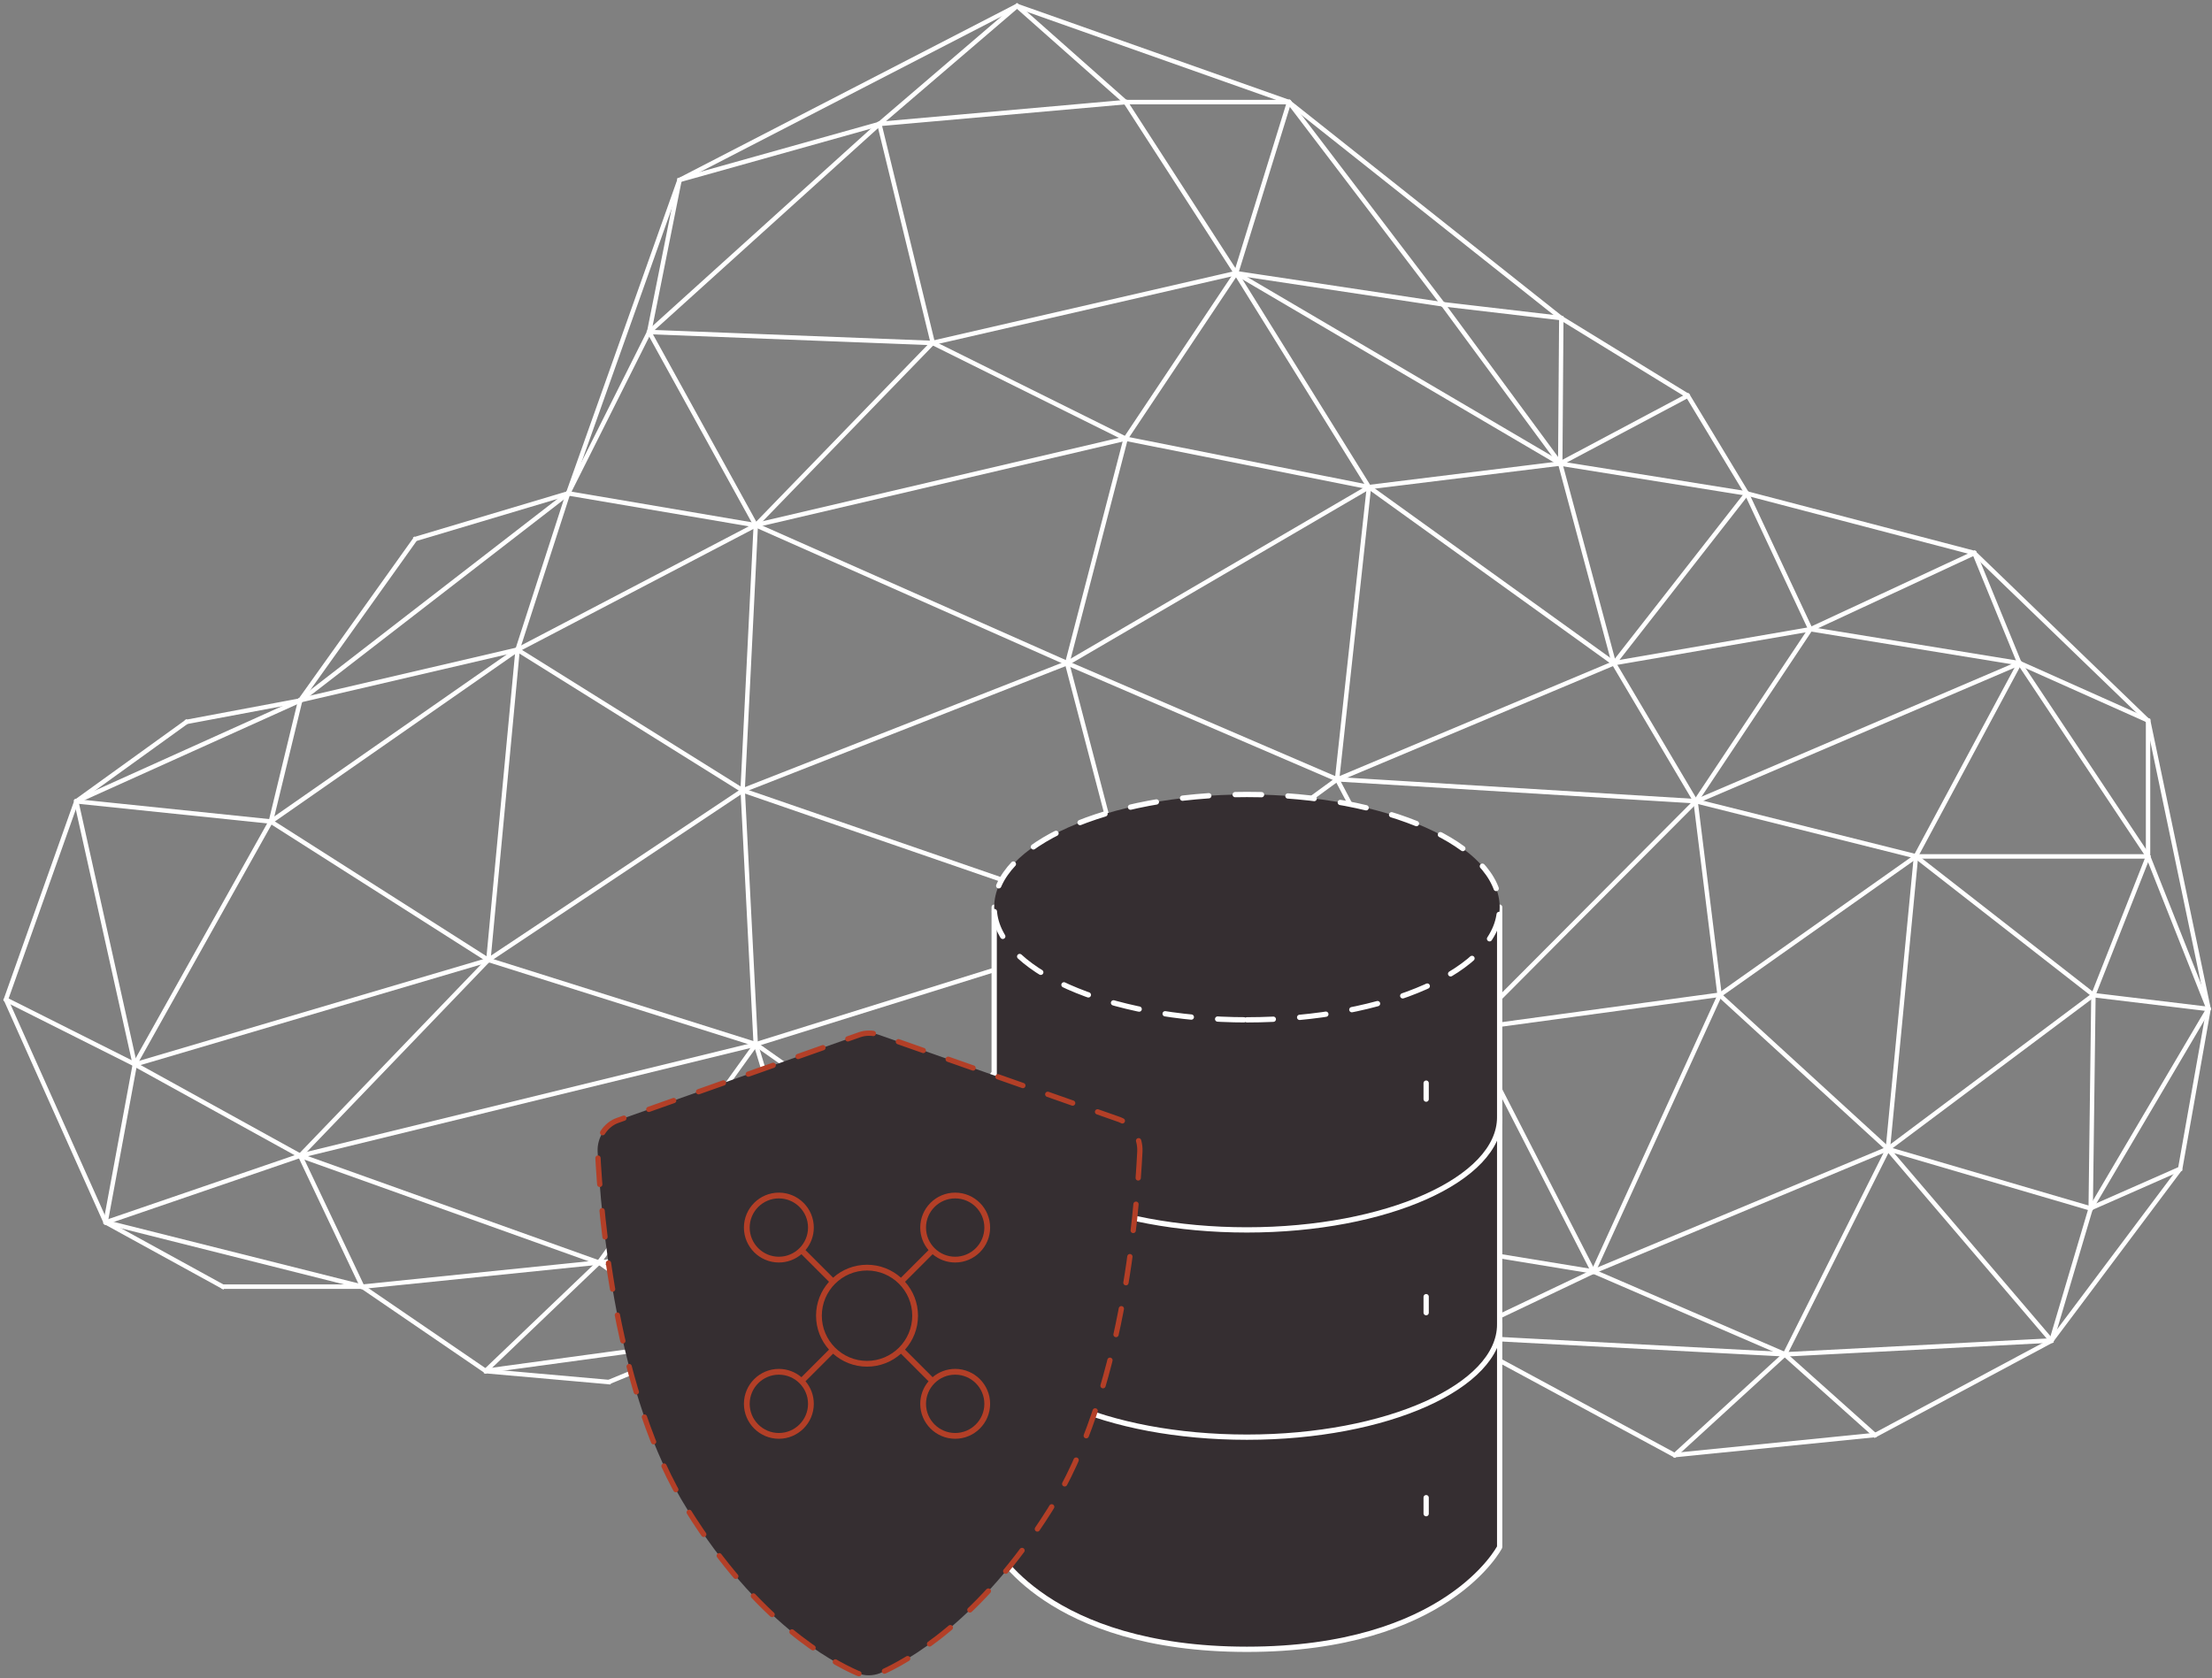 <?xml version="1.0" standalone="no"?>
<svg width="419" height="318" viewBox="0 0 419 318" fill="none" xmlns="http://www.w3.org/2000/svg">
<rect x="0" y="0" width="419" height="318" fill="#808080" stroke="none"/>
<path d="M192.716 0.922L192.625 0.802L192.511 0.9L166.394 23.275L166.28 23.372L166.37 23.492L166.517 23.686L166.608 23.806L166.722 23.708L192.839 1.333L192.953 1.235L192.863 1.116L192.716 0.922Z" fill="white" stroke="white" stroke-width="0.3"/>
<path d="M128.631 33.969L128.484 33.936L128.455 34.083L122.701 62.861L122.672 63.008L122.818 63.041L123.047 63.092L123.193 63.126L123.223 62.978L128.977 34.201L129.006 34.053L128.86 34.02L128.631 33.969Z" fill="white" stroke="white" stroke-width="0.3"/>
<path d="M213.344 19.21L213.332 19.06L213.183 19.074L166.512 23.212L166.362 23.225L166.374 23.375L166.393 23.623L166.405 23.772L166.555 23.759L213.226 19.621L213.375 19.608L213.363 19.458L213.344 19.21Z" fill="white" stroke="white" stroke-width="0.3"/>
<path d="M166.669 23.333L166.633 23.187L166.488 23.227L128.648 33.837L128.503 33.877L128.539 34.023L128.599 34.264L128.635 34.409L128.779 34.369L166.62 23.759L166.764 23.719L166.728 23.573L166.669 23.333Z" fill="white" stroke="white" stroke-width="0.3"/>
<path d="M244.312 19.218V19.068H244.162H213.223H213.073V19.218V19.467V19.617H213.223H244.162H244.312V19.467V19.218Z" fill="white" stroke="white" stroke-width="0.3"/>
<path d="M192.832 0.927L192.72 0.827L192.627 0.946L192.478 1.137L192.385 1.255L192.497 1.354L213.048 19.565L213.16 19.665L213.253 19.546L213.402 19.355L213.495 19.237L213.383 19.138L192.832 0.927Z" fill="white" stroke="white" stroke-width="0.3"/>
<path d="M122.929 62.712L122.798 62.638L122.731 62.772L107.393 93.367L107.326 93.501L107.456 93.576L107.663 93.693L107.793 93.767L107.86 93.632L123.198 63.037L123.266 62.903L123.135 62.829L122.929 62.712Z" fill="white" stroke="white" stroke-width="0.3"/>
<path d="M166.579 23.318L166.485 23.2L166.374 23.301L122.789 62.698L122.678 62.799L122.772 62.916L122.923 63.106L123.017 63.223L123.128 63.122L166.713 23.725L166.824 23.625L166.73 23.507L166.579 23.318Z" fill="white" stroke="white" stroke-width="0.3"/>
<path d="M213.435 19.209L213.354 19.083L213.233 19.172L213.04 19.312L212.919 19.401L213 19.527L233.931 51.928L234.013 52.054L234.134 51.966L234.327 51.825L234.448 51.736L234.366 51.611L213.435 19.209Z" fill="white" stroke="white" stroke-width="0.3"/>
<path d="M244.119 19.136L243.977 19.086L243.933 19.23L233.905 51.628L233.861 51.772L234.003 51.821L234.225 51.899L234.366 51.949L234.411 51.805L244.438 19.407L244.483 19.263L244.341 19.214L244.119 19.136Z" fill="white" stroke="white" stroke-width="0.3"/>
<path d="M234.17 51.492L234.021 51.47L234.002 51.619L233.969 51.865L233.949 52.014L234.097 52.036L273.263 57.935L273.412 57.958L273.431 57.809L273.464 57.562L273.484 57.414L273.336 57.392L234.17 51.492Z" fill="white" stroke="white" stroke-width="0.3"/>
<path d="M166.824 23.415L166.789 23.269L166.644 23.309L166.418 23.372L166.273 23.412L166.309 23.558L176.423 65.03L176.459 65.176L176.603 65.136L176.83 65.073L176.974 65.034L176.939 64.888L166.824 23.415Z" fill="white" stroke="white" stroke-width="0.3"/>
<path d="M122.959 62.632L122.809 62.626L122.804 62.776L122.795 63.025L122.79 63.174L122.94 63.18L176.653 65.258L176.803 65.263L176.808 65.114L176.817 64.865L176.822 64.715L176.672 64.709L122.959 62.632Z" fill="white" stroke="white" stroke-width="0.3"/>
<path d="M234.272 51.584L234.242 51.437L234.096 51.47L176.611 64.695L176.465 64.728L176.494 64.875L176.544 65.119L176.574 65.266L176.72 65.232L234.206 52.008L234.352 51.974L234.322 51.827L234.272 51.584Z" fill="white" stroke="white" stroke-width="0.3"/>
<path d="M123.181 62.743L123.108 62.612L122.981 62.691L122.779 62.817L122.652 62.896L122.724 63.028L142.919 99.653L142.992 99.784L143.119 99.705L143.321 99.579L143.448 99.499L143.376 99.368L123.181 62.743Z" fill="white" stroke="white" stroke-width="0.3"/>
<path d="M176.682 64.767L176.581 64.656L176.477 64.764L142.981 99.324L142.877 99.431L142.978 99.542L143.141 99.721L143.242 99.832L143.346 99.724L176.842 65.164L176.946 65.057L176.845 64.946L176.682 64.767Z" fill="white" stroke="white" stroke-width="0.3"/>
<path d="M107.692 93.211L107.544 93.186L107.522 93.335L107.485 93.58L107.463 93.729L107.611 93.754L143.143 99.793L143.291 99.818L143.313 99.67L143.35 99.424L143.372 99.276L143.225 99.251L107.692 93.211Z" fill="white" stroke="white" stroke-width="0.3"/>
<path d="M192.748 0.931L192.686 0.794L192.553 0.863L128.61 33.867L128.476 33.935L128.539 34.072L128.641 34.296L128.703 34.432L128.836 34.363L192.779 1.36L192.913 1.291L192.85 1.155L192.748 0.931Z" fill="white" stroke="white" stroke-width="0.3"/>
<path d="M128.642 33.95L128.503 33.894L128.453 34.035L107.361 93.397L107.311 93.538L107.45 93.594L107.669 93.683L107.808 93.738L107.858 93.597L128.95 34.235L129 34.094L128.861 34.038L128.642 33.95Z" fill="white" stroke="white" stroke-width="0.3"/>
<path d="M192.728 0.864L192.587 0.814L192.542 0.957L192.468 1.193L192.423 1.336L192.565 1.386L244.073 19.602L244.215 19.652L244.26 19.509L244.333 19.273L244.378 19.13L244.237 19.08L192.728 0.864Z" fill="white" stroke="white" stroke-width="0.3"/>
<path d="M244.35 19.154L244.259 19.034L244.146 19.132L243.964 19.289L243.85 19.387L243.941 19.506L273.088 57.8L273.179 57.919L273.292 57.821L273.474 57.665L273.588 57.567L273.497 57.447L244.35 19.154Z" fill="white" stroke="white" stroke-width="0.3"/>
<path d="M107.547 93.29L107.407 93.239L107.36 93.382L97.773 123.023L97.727 123.165L97.868 123.217L98.089 123.298L98.23 123.349L98.276 123.207L107.864 93.566L107.91 93.423L107.769 93.371L107.547 93.29Z" fill="white" stroke="white" stroke-width="0.3"/>
<path d="M143.208 99.349L143.145 99.213L143.012 99.282L97.914 122.873L97.781 122.942L97.844 123.078L97.947 123.302L98.01 123.438L98.143 123.368L143.241 99.778L143.374 99.708L143.311 99.572L143.208 99.349Z" fill="white" stroke="white" stroke-width="0.3"/>
<path d="M107.69 93.282L107.605 93.158L107.487 93.25L56.716 132.515L56.597 132.607L56.682 132.73L56.82 132.932L56.904 133.056L57.023 132.964L107.794 93.699L107.912 93.607L107.828 93.483L107.69 93.282Z" fill="white" stroke="white" stroke-width="0.3"/>
<path d="M78.644 101.953L78.528 101.859L78.441 101.981L56.641 132.544L56.554 132.667L56.671 132.761L56.857 132.911L56.974 133.005L57.061 132.883L78.86 102.32L78.948 102.198L78.831 102.104L78.644 101.953Z" fill="white" stroke="white" stroke-width="0.3"/>
<path d="M107.72 93.319L107.682 93.174L107.538 93.217L78.552 101.876L78.408 101.919L78.446 102.064L78.509 102.304L78.548 102.449L78.691 102.406L107.678 93.746L107.822 93.704L107.783 93.558L107.72 93.319Z" fill="white" stroke="white" stroke-width="0.3"/>
<path d="M98.151 122.933L98.121 122.786L97.975 122.82L56.778 132.419L56.632 132.454L56.663 132.6L56.713 132.844L56.743 132.991L56.889 132.956L98.086 123.357L98.232 123.323L98.201 123.176L98.151 122.933Z" fill="white" stroke="white" stroke-width="0.3"/>
<path d="M14.402 151.646L14.263 151.59L14.213 151.732L0.861 189.309L0.811 189.451L0.95 189.507L1.169 189.595L1.308 189.651L1.358 189.509L14.71 151.932L14.76 151.79L14.621 151.734L14.402 151.646Z" fill="white" stroke="white" stroke-width="0.3"/>
<path d="M56.923 132.553L56.867 132.414L56.73 132.476L14.339 151.596L14.202 151.658L14.258 151.797L14.349 152.026L14.405 152.166L14.541 152.104L56.933 132.984L57.07 132.922L57.014 132.783L56.923 132.553Z" fill="white" stroke="white" stroke-width="0.3"/>
<path d="M14.482 151.56L14.332 151.544L14.319 151.694L14.296 151.942L14.282 152.091L14.432 152.106L51.283 155.928L51.432 155.943L51.446 155.794L51.468 155.546L51.482 155.397L51.333 155.381L14.482 151.56Z" fill="white" stroke="white" stroke-width="0.3"/>
<path d="M56.789 132.548L56.644 132.508L56.609 132.654L51.047 155.577L51.011 155.723L51.156 155.763L51.383 155.825L51.527 155.865L51.563 155.719L57.125 132.796L57.16 132.65L57.016 132.61L56.789 132.548Z" fill="white" stroke="white" stroke-width="0.3"/>
<path d="M1.239 189.15L1.105 189.083L1.044 189.22L0.944 189.445L0.883 189.582L1.017 189.65L25.436 201.913L25.57 201.981L25.631 201.844L25.731 201.619L25.792 201.481L25.658 201.414L1.239 189.15Z" fill="white" stroke="white" stroke-width="0.3"/>
<path d="M14.705 151.774L14.673 151.628L14.527 151.664L14.299 151.722L14.154 151.758L14.187 151.905L25.286 201.766L25.319 201.913L25.464 201.876L25.692 201.819L25.838 201.782L25.805 201.636L14.705 151.774Z" fill="white" stroke="white" stroke-width="0.3"/>
<path d="M1.369 189.286L1.307 189.149L1.173 189.217L0.962 189.324L0.828 189.392L0.89 189.529L19.757 231.686L19.818 231.823L19.952 231.755L20.163 231.648L20.297 231.58L20.236 231.443L1.369 189.286Z" fill="white" stroke="white" stroke-width="0.3"/>
<path d="M25.456 201.486L25.309 201.455L25.281 201.602L19.748 231.493L19.72 231.64L19.867 231.671L20.097 231.719L20.244 231.75L20.271 231.602L25.805 201.712L25.832 201.564L25.685 201.534L25.456 201.486Z" fill="white" stroke="white" stroke-width="0.3"/>
<path d="M51.263 155.451L51.136 155.371L51.063 155.502L25.295 201.53L25.222 201.661L25.349 201.741L25.55 201.869L25.676 201.949L25.75 201.818L51.518 155.789L51.591 155.659L51.464 155.578L51.263 155.451Z" fill="white" stroke="white" stroke-width="0.3"/>
<path d="M56.947 218.814L56.904 218.671L56.762 218.719L19.921 231.35L19.779 231.398L19.823 231.542L19.895 231.779L19.938 231.922L20.08 231.874L56.921 219.243L57.063 219.195L57.019 219.051L56.947 218.814Z" fill="white" stroke="white" stroke-width="0.3"/>
<path d="M25.658 201.435L25.527 201.363L25.461 201.498L25.353 201.719L25.287 201.853L25.419 201.926L56.711 219.206L56.843 219.279L56.908 219.144L57.016 218.923L57.082 218.788L56.951 218.716L25.658 201.435Z" fill="white" stroke="white" stroke-width="0.3"/>
<path d="M56.936 218.721L56.795 218.67L56.75 218.813L56.675 219.049L56.63 219.192L56.771 219.243L113.383 239.496L113.524 239.547L113.57 239.404L113.644 239.168L113.689 239.025L113.548 238.974L56.936 218.721Z" fill="white" stroke="white" stroke-width="0.3"/>
<path d="M20.075 231.299L19.929 231.262L19.897 231.409L19.843 231.651L19.81 231.797L19.956 231.834L68.58 244.062L68.725 244.098L68.758 243.952L68.812 243.71L68.844 243.563L68.699 243.527L20.075 231.299Z" fill="white" stroke="white" stroke-width="0.3"/>
<path d="M57.083 218.838L57.019 218.703L56.887 218.774L56.678 218.886L56.546 218.957L56.61 219.092L68.389 243.925L68.453 244.061L68.585 243.99L68.794 243.878L68.927 243.807L68.862 243.671L57.083 218.838Z" fill="white" stroke="white" stroke-width="0.3"/>
<path d="M113.578 239.068L113.564 238.919L113.415 238.934L68.596 243.518L68.447 243.533L68.46 243.682L68.483 243.93L68.496 244.079L68.645 244.064L113.465 239.481L113.614 239.466L113.6 239.316L113.578 239.068Z" fill="white" stroke="white" stroke-width="0.3"/>
<path d="M134.542 253.819L134.524 253.67L134.375 253.69L91.951 259.468L91.802 259.489L91.82 259.637L91.85 259.884L91.868 260.033L92.016 260.013L134.441 254.235L134.589 254.215L134.571 254.066L134.542 253.819Z" fill="white" stroke="white" stroke-width="0.3"/>
<path d="M113.493 239.021L113.397 238.906L113.288 239.01L91.798 259.556L91.689 259.66L91.786 259.775L91.943 259.96L92.039 260.074L92.148 259.971L113.638 239.424L113.747 239.321L113.65 239.206L113.493 239.021Z" fill="white" stroke="white" stroke-width="0.3"/>
<path d="M154.634 235.247L154.622 235.098L154.472 235.112L113.433 238.921L113.284 238.935L113.296 239.084L113.316 239.332L113.329 239.482L113.478 239.468L154.517 235.659L154.667 235.645L154.654 235.495L154.634 235.247Z" fill="white" stroke="white" stroke-width="0.3"/>
<path d="M68.771 243.558L68.647 243.473L68.569 243.601L68.443 243.811L68.365 243.939L68.489 244.024L91.848 259.994L91.972 260.078L92.049 259.95L92.176 259.74L92.254 259.612L92.13 259.527L68.771 243.558Z" fill="white" stroke="white" stroke-width="0.3"/>
<path d="M92.62 181.732L92.582 181.587L92.438 181.629L25.478 201.417L25.334 201.46L25.372 201.605L25.434 201.845L25.472 201.99L25.616 201.947L92.577 182.16L92.721 182.117L92.683 181.972L92.62 181.732Z" fill="white" stroke="white" stroke-width="0.3"/>
<path d="M92.531 181.687L92.43 181.577L92.326 181.685L56.668 218.778L56.564 218.886L56.666 218.997L56.829 219.175L56.931 219.285L57.035 219.177L92.692 182.084L92.796 181.976L92.695 181.865L92.531 181.687Z" fill="white" stroke="white" stroke-width="0.3"/>
<path d="M143.275 197.728L143.244 197.582L143.098 197.617L56.785 218.726L56.639 218.762L56.671 218.909L56.723 219.151L56.755 219.298L56.901 219.262L143.214 198.153L143.36 198.118L143.328 197.971L143.275 197.728Z" fill="white" stroke="white" stroke-width="0.3"/>
<path d="M92.595 181.616L92.452 181.571L92.412 181.715L92.345 181.954L92.305 182.098L92.448 182.144L143.086 198.108L143.229 198.153L143.27 198.009L143.336 197.77L143.376 197.625L143.233 197.58L92.595 181.616Z" fill="white" stroke="white" stroke-width="0.3"/>
<path d="M143.167 197.651L143.051 197.556L142.963 197.678L113.259 239.023L113.171 239.144L113.287 239.239L113.473 239.39L113.59 239.485L113.677 239.363L143.382 198.018L143.469 197.896L143.353 197.802L143.167 197.651Z" fill="white" stroke="white" stroke-width="0.3"/>
<path d="M143.416 197.756L143.372 197.613L143.23 197.661L143.007 197.737L142.865 197.786L142.909 197.929L154.248 235.467L154.291 235.611L154.433 235.562L154.656 235.486L154.798 235.437L154.755 235.294L143.416 197.756Z" fill="white" stroke="white" stroke-width="0.3"/>
<path d="M98.08 122.91L98.001 122.782L97.878 122.868L51.16 155.431L51.036 155.517L51.115 155.644L51.243 155.853L51.322 155.98L51.445 155.895L98.164 123.332L98.287 123.246L98.208 123.118L98.08 122.91Z" fill="white" stroke="white" stroke-width="0.3"/>
<path d="M51.432 155.42L51.306 155.34L51.232 155.47L51.112 155.684L51.038 155.815L51.165 155.895L92.372 182.136L92.498 182.216L92.572 182.086L92.692 181.872L92.766 181.741L92.639 181.661L51.432 155.42Z" fill="white" stroke="white" stroke-width="0.3"/>
<path d="M97.943 122.968L97.794 122.952L97.78 123.101L92.245 181.877L92.231 182.026L92.38 182.042L92.613 182.067L92.763 182.083L92.777 181.933L98.311 123.158L98.325 123.008L98.176 122.993L97.943 122.968Z" fill="white" stroke="white" stroke-width="0.3"/>
<path d="M98.175 122.882L98.048 122.802L97.976 122.933L97.857 123.148L97.785 123.279L97.912 123.359L140.554 149.995L140.681 150.074L140.754 149.943L140.873 149.728L140.945 149.597L140.818 149.517L98.175 122.882Z" fill="white" stroke="white" stroke-width="0.3"/>
<path d="M140.954 149.735L140.946 149.585L140.796 149.593L140.563 149.607L140.413 149.616L140.421 149.766L142.884 197.878L142.892 198.028L143.041 198.019L143.275 198.005L143.425 197.997L143.417 197.847L140.954 149.735Z" fill="white" stroke="white" stroke-width="0.3"/>
<path d="M140.751 149.599L140.675 149.47L140.55 149.553L92.369 181.665L92.244 181.748L92.32 181.877L92.445 182.088L92.521 182.217L92.646 182.134L140.826 150.022L140.951 149.939L140.875 149.81L140.751 149.599Z" fill="white" stroke="white" stroke-width="0.3"/>
<path d="M143.049 99.385L142.899 99.377L142.892 99.526L140.401 149.746L140.394 149.895L140.543 149.904L140.777 149.917L140.927 149.925L140.934 149.775L143.425 99.556L143.432 99.406L143.283 99.398L143.049 99.385Z" fill="white" stroke="white" stroke-width="0.3"/>
<path d="M176.765 64.716L176.63 64.65L176.57 64.787L176.471 65.012L176.411 65.15L176.545 65.216L213.101 83.368L213.236 83.435L213.296 83.297L213.395 83.072L213.455 82.934L213.321 82.868L176.765 64.716Z" fill="white" stroke="white" stroke-width="0.3"/>
<path d="M234.141 51.561L234.022 51.471L233.938 51.596L212.994 82.964L212.91 83.089L213.03 83.179L213.221 83.324L213.341 83.414L213.424 83.289L234.369 51.92L234.452 51.796L234.332 51.705L234.141 51.561Z" fill="white" stroke="white" stroke-width="0.3"/>
<path d="M213.139 82.971L212.995 82.928L212.957 83.074L201.895 125.609L201.857 125.754L202.001 125.797L202.227 125.863L202.371 125.905L202.409 125.76L213.471 83.225L213.509 83.079L213.365 83.037L213.139 82.971Z" fill="white" stroke="white" stroke-width="0.3"/>
<path d="M213.316 82.95L213.285 82.803L213.139 82.838L143.087 99.233L142.941 99.267L142.971 99.414L143.021 99.657L143.052 99.804L143.198 99.77L213.25 83.374L213.396 83.34L213.366 83.193L213.316 82.95Z" fill="white" stroke="white" stroke-width="0.3"/>
<path d="M143.246 99.241L143.109 99.18L143.054 99.32L142.964 99.55L142.91 99.689L143.047 99.75L202.034 125.89L202.171 125.951L202.225 125.811L202.315 125.581L202.37 125.441L202.233 125.381L143.246 99.241Z" fill="white" stroke="white" stroke-width="0.3"/>
<path d="M202.217 125.486L202.168 125.344L202.029 125.399L140.58 149.503L140.44 149.558L140.489 149.699L140.57 149.933L140.619 150.075L140.759 150.02L202.208 125.916L202.348 125.861L202.298 125.72L202.217 125.486Z" fill="white" stroke="white" stroke-width="0.3"/>
<path d="M215.278 175.238L215.238 175.093L215.095 175.138L143.097 197.602L142.954 197.647L142.994 197.792L143.059 198.031L143.099 198.175L143.242 198.131L215.241 175.666L215.384 175.621L215.344 175.477L215.278 175.238Z" fill="white" stroke="white" stroke-width="0.3"/>
<path d="M140.757 149.501L140.615 149.452L140.571 149.595L140.499 149.832L140.455 149.975L140.597 150.024L215.082 175.719L215.224 175.768L215.268 175.624L215.34 175.388L215.384 175.244L215.242 175.195L140.757 149.501Z" fill="white" stroke="white" stroke-width="0.3"/>
<path d="M202.377 125.57L202.339 125.425L202.195 125.468L201.97 125.535L201.826 125.577L201.864 125.722L214.898 175.496L214.936 175.641L215.08 175.599L215.305 175.532L215.449 175.489L215.411 175.344L202.377 125.57Z" fill="white" stroke="white" stroke-width="0.3"/>
<path d="M143.31 197.616L143.188 197.53L143.108 197.657L142.979 197.865L142.9 197.992L143.022 198.078L172.939 219.182L173.062 219.268L173.141 219.141L173.271 218.933L173.35 218.806L173.228 218.719L143.31 197.616Z" fill="white" stroke="white" stroke-width="0.3"/>
<path d="M215.202 175.261L215.101 175.15L214.996 175.258L172.914 218.799L172.81 218.907L172.911 219.018L173.075 219.196L173.176 219.307L173.28 219.199L215.362 175.658L215.466 175.55L215.365 175.439L215.202 175.261Z" fill="white" stroke="white" stroke-width="0.3"/>
<path d="M173.104 218.762L173.011 218.644L172.899 218.744L154.31 235.178L154.198 235.277L154.29 235.395L154.44 235.587L154.532 235.705L154.644 235.606L173.233 219.171L173.346 219.072L173.253 218.954L173.104 218.762Z" fill="white" stroke="white" stroke-width="0.3"/>
<path d="M173.238 218.729L173.118 218.64L173.036 218.766L172.903 218.971L172.821 219.096L172.942 219.185L208.007 244.997L208.128 245.086L208.209 244.96L208.343 244.756L208.425 244.63L208.304 244.541L173.238 218.729Z" fill="white" stroke="white" stroke-width="0.3"/>
<path d="M154.526 235.099L154.378 235.073L154.355 235.222L154.317 235.467L154.294 235.616L154.442 235.641L208.092 245.021L208.24 245.047L208.263 244.899L208.301 244.653L208.323 244.505L208.176 244.479L154.526 235.099Z" fill="white" stroke="white" stroke-width="0.3"/>
<path d="M215.384 175.319L215.315 175.186L215.186 175.263L214.981 175.384L214.852 175.46L214.922 175.593L244.271 231.724L244.341 231.857L244.47 231.781L244.674 231.66L244.804 231.584L244.734 231.451L215.384 175.319Z" fill="white" stroke="white" stroke-width="0.3"/>
<path d="M173.132 218.702L172.984 218.676L172.961 218.824L172.923 219.07L172.899 219.218L173.047 219.244L244.482 231.852L244.629 231.878L244.653 231.73L244.691 231.484L244.714 231.336L244.566 231.31L173.132 218.702Z" fill="white" stroke="white" stroke-width="0.3"/>
<path d="M244.64 231.388L244.594 231.245L244.453 231.296L208.064 244.506L207.923 244.557L207.968 244.7L208.044 244.935L208.09 245.078L208.231 245.027L244.62 231.817L244.761 231.766L244.716 231.623L244.64 231.388Z" fill="white" stroke="white" stroke-width="0.3"/>
<path d="M244.675 231.34L244.552 231.254L244.474 231.382L244.346 231.59L244.267 231.718L244.39 231.804L275.662 253.559L275.785 253.644L275.863 253.516L275.992 253.308L276.07 253.18L275.947 253.095L244.675 231.34Z" fill="white" stroke="white" stroke-width="0.3"/>
<path d="M244.414 231.42L244.264 231.409L244.255 231.559L242.311 262.633L242.302 262.783L242.452 262.793L242.685 262.81L242.835 262.82L242.844 262.671L244.788 231.597L244.797 231.447L244.647 231.436L244.414 231.42Z" fill="white" stroke="white" stroke-width="0.3"/>
<path d="M275.9 253.123L275.864 252.978L275.72 253.018L242.499 262.372L242.355 262.413L242.391 262.558L242.451 262.799L242.487 262.944L242.631 262.904L275.852 253.55L275.997 253.51L275.96 253.364L275.9 253.123Z" fill="white" stroke="white" stroke-width="0.3"/>
<path d="M208.275 244.537L208.142 244.468L208.079 244.605L207.976 244.828L207.914 244.965L208.047 245.034L242.484 262.92L242.617 262.989L242.68 262.853L242.782 262.629L242.845 262.493L242.712 262.424L208.275 244.537Z" fill="white" stroke="white" stroke-width="0.3"/>
<path d="M154.57 235.142L154.428 235.094L154.385 235.238L154.315 235.476L154.272 235.619L154.414 235.667L182.312 245.047L182.455 245.095L182.497 244.951L182.568 244.714L182.611 244.57L182.468 244.522L154.57 235.142Z" fill="white" stroke="white" stroke-width="0.3"/>
<path d="M208.28 244.638V244.488H208.13H182.383H182.233V244.638V244.886V245.036H182.383H208.13H208.28V244.886V244.638Z" fill="white" stroke="white" stroke-width="0.3"/>
<path d="M35.409 136.575L35.328 136.448L35.206 136.536L14.318 151.599L14.196 151.687L14.277 151.813L14.408 152.019L14.489 152.146L14.61 152.058L35.499 136.995L35.621 136.907L35.54 136.781L35.409 136.575Z" fill="white" stroke="white" stroke-width="0.3"/>
<path d="M56.976 132.588L56.952 132.44L56.804 132.467L35.304 136.505L35.156 136.533L35.181 136.681L35.221 136.926L35.246 137.074L35.393 137.046L56.894 133.008L57.041 132.981L57.017 132.833L56.976 132.588Z" fill="white" stroke="white" stroke-width="0.3"/>
<path d="M20.103 231.339L19.971 231.267L19.906 231.402L19.798 231.623L19.733 231.758L19.864 231.83L42.136 244.063L42.267 244.135L42.333 244L42.44 243.779L42.506 243.644L42.374 243.572L20.103 231.339Z" fill="white" stroke="white" stroke-width="0.3"/>
<path d="M68.776 243.663V243.513H68.626H42.262H42.112V243.663V243.912V244.062H42.262H68.626H68.776V243.912V243.663Z" fill="white" stroke="white" stroke-width="0.3"/>
<path d="M91.992 259.517L91.843 259.504L91.831 259.654L91.811 259.902L91.8 260.051L91.949 260.065L115.38 262.142L115.53 262.155L115.541 262.006L115.561 261.758L115.572 261.608L115.423 261.595L91.992 259.517Z" fill="white" stroke="white" stroke-width="0.3"/>
<path d="M134.501 253.793L134.449 253.652L134.311 253.709L115.331 261.56L115.193 261.618L115.244 261.759L115.329 261.991L115.381 262.131L115.519 262.074L134.498 254.223L134.637 254.166L134.586 254.025L134.501 253.793Z" fill="white" stroke="white" stroke-width="0.3"/>
<path d="M113.611 238.976L113.489 238.889L113.409 239.017L113.28 239.224L113.2 239.351L113.323 239.438L134.264 254.216L134.387 254.303L134.466 254.175L134.596 253.968L134.675 253.841L134.552 253.754L113.611 238.976Z" fill="white" stroke="white" stroke-width="0.3"/>
<path d="M154.549 235.207L154.454 235.091L154.344 235.193L134.249 253.798L134.139 253.9L134.234 254.016L134.387 254.204L134.482 254.32L134.592 254.218L154.688 235.613L154.798 235.511L154.703 235.395L154.549 235.207Z" fill="white" stroke="white" stroke-width="0.3"/>
<path d="M244.494 231.769L244.605 231.887L244.714 231.768L278.441 195.149L278.542 195.039L278.433 194.937L278.263 194.779L278.153 194.676L278.05 194.787L244.323 231.384L244.229 231.486L244.324 231.588L244.494 231.769Z" fill="white" stroke="white" stroke-width="0.3"/>
<path d="M253.332 147.49L253.251 147.364L253.13 147.452L215.036 175.248L214.915 175.336L214.996 175.462L215.128 175.668L215.21 175.794L215.331 175.705L253.425 147.91L253.546 147.821L253.465 147.695L253.332 147.49Z" fill="white" stroke="white" stroke-width="0.3"/>
<path d="M215.226 175.163L215.083 175.119L215.043 175.263L214.978 175.503L214.938 175.647L215.082 175.692L278.155 195.213L278.299 195.257L278.338 195.112L278.404 194.873L278.443 194.729L278.3 194.684L215.226 175.163Z" fill="white" stroke="white" stroke-width="0.3"/>
<path d="M253.299 147.378L253.149 147.369L253.141 147.519L253.128 147.767L253.12 147.917L253.269 147.926L321.21 152.08L321.359 152.09L321.368 151.94L321.381 151.691L321.389 151.541L321.239 151.532L253.299 147.378Z" fill="white" stroke="white" stroke-width="0.3"/>
<path d="M253.516 147.552L253.446 147.42L253.318 147.496L253.114 147.618L252.985 147.695L253.055 147.828L278.032 195.129L278.102 195.261L278.231 195.184L278.435 195.062L278.564 194.986L278.494 194.853L253.516 147.552Z" fill="white" stroke="white" stroke-width="0.3"/>
<path d="M321.447 151.793L321.429 151.644L321.28 151.665L321.048 151.698L320.899 151.719L320.918 151.867L325.461 188.553L325.48 188.702L325.628 188.681L325.86 188.649L326.009 188.628L325.99 188.479L321.447 151.793Z" fill="white" stroke="white" stroke-width="0.3"/>
<path d="M278.219 195.17L278.325 195.296L278.441 195.18L321.403 152.019L321.505 151.916L321.406 151.811L321.236 151.63L321.129 151.517L321.02 151.627L278.058 194.764L277.961 194.861L278.049 194.966L278.219 195.17Z" fill="white" stroke="white" stroke-width="0.3"/>
<path d="M321.278 151.533L321.132 151.497L321.1 151.643L321.046 151.885L321.013 152.032L321.159 152.068L362.854 162.515L363 162.552L363.032 162.405L363.086 162.163L363.118 162.016L362.973 161.98L321.278 151.533Z" fill="white" stroke="white" stroke-width="0.3"/>
<path d="M362.962 162.093L362.883 161.966L362.76 162.053L325.608 188.301L325.486 188.387L325.565 188.514L325.694 188.722L325.774 188.849L325.896 188.762L363.049 162.515L363.171 162.428L363.092 162.301L362.962 162.093Z" fill="white" stroke="white" stroke-width="0.3"/>
<path d="M325.873 188.336L325.855 188.187L325.706 188.207L278.216 194.669L278.068 194.69L278.086 194.839L278.115 195.086L278.133 195.234L278.282 195.214L325.772 188.752L325.92 188.732L325.902 188.583L325.873 188.336Z" fill="white" stroke="white" stroke-width="0.3"/>
<path d="M278.484 194.856L278.415 194.723L278.286 194.798L278.08 194.917L277.95 194.992L278.019 195.126L301.58 241.114L301.648 241.248L301.778 241.172L301.983 241.053L302.113 240.978L302.045 240.844L278.484 194.856Z" fill="white" stroke="white" stroke-width="0.3"/>
<path d="M325.707 188.359L325.574 188.29L325.512 188.427L301.562 240.843L301.5 240.98L301.633 241.049L301.843 241.157L301.977 241.226L302.039 241.09L325.989 188.673L326.051 188.537L325.918 188.468L325.707 188.359Z" fill="white" stroke="white" stroke-width="0.3"/>
<path d="M357.711 217.484L357.659 217.343L357.52 217.401L301.714 240.672L301.575 240.729L301.627 240.87L301.713 241.102L301.764 241.243L301.903 241.185L357.71 217.914L357.848 217.856L357.796 217.715L357.711 217.484Z" fill="white" stroke="white" stroke-width="0.3"/>
<path d="M244.553 231.263L244.405 231.239L244.384 231.387L244.348 231.633L244.327 231.781L244.475 231.806L301.766 241.183L301.914 241.207L301.935 241.058L301.971 240.812L301.992 240.664L301.844 240.64L244.553 231.263Z" fill="white" stroke="white" stroke-width="0.3"/>
<path d="M301.872 240.772L301.813 240.633L301.678 240.698L275.653 253.086L275.517 253.151L275.576 253.289L275.671 253.516L275.729 253.655L275.865 253.59L301.89 241.202L302.025 241.137L301.967 240.999L301.872 240.772Z" fill="white" stroke="white" stroke-width="0.3"/>
<path d="M301.927 240.666L301.789 240.607L301.736 240.747L301.647 240.978L301.594 241.118L301.732 241.177L337.988 256.843L338.126 256.903L338.179 256.762L338.267 256.532L338.321 256.392L338.183 256.332L301.927 240.666Z" fill="white" stroke="white" stroke-width="0.3"/>
<path d="M357.579 217.517L357.448 217.443L357.381 217.577L337.858 256.521L337.791 256.655L337.921 256.729L338.128 256.846L338.258 256.92L338.325 256.786L357.848 217.842L357.916 217.708L357.785 217.634L357.579 217.517Z" fill="white" stroke="white" stroke-width="0.3"/>
<path d="M338.123 256.424L338.029 256.308L337.918 256.409L317.066 275.501L316.955 275.602L317.05 275.718L317.202 275.907L317.297 276.024L317.407 275.922L338.26 256.831L338.371 256.73L338.276 256.613L338.123 256.424Z" fill="white" stroke="white" stroke-width="0.3"/>
<path d="M275.874 253.059L275.742 252.987L275.677 253.123L275.571 253.345L275.507 253.48L275.638 253.551L317.07 275.942L317.202 276.014L317.266 275.878L317.372 275.656L317.437 275.521L317.305 275.45L275.874 253.059Z" fill="white" stroke="white" stroke-width="0.3"/>
<path d="M275.8 253.028L275.65 253.02L275.643 253.17L275.631 253.419L275.624 253.569L275.774 253.577L338.047 256.873L338.197 256.881L338.204 256.731L338.216 256.483L338.223 256.333L338.073 256.325L275.8 253.028Z" fill="white" stroke="white" stroke-width="0.3"/>
<path d="M338.197 256.391L338.085 256.291L337.992 256.409L337.841 256.599L337.748 256.717L337.86 256.817L354.945 272.094L355.056 272.194L355.149 272.077L355.3 271.886L355.393 271.769L355.281 271.669L338.197 256.391Z" fill="white" stroke="white" stroke-width="0.3"/>
<path d="M355.294 271.76L355.281 271.611L355.131 271.626L317.209 275.425L317.06 275.44L317.073 275.589L317.095 275.837L317.109 275.986L317.258 275.972L355.18 272.172L355.329 272.158L355.316 272.008L355.294 271.76Z" fill="white" stroke="white" stroke-width="0.3"/>
<path d="M388.692 253.847L388.628 253.711L388.496 253.782L355.041 271.687L354.909 271.757L354.973 271.893L355.078 272.115L355.143 272.251L355.275 272.18L388.73 254.276L388.862 254.205L388.798 254.069L388.692 253.847Z" fill="white" stroke="white" stroke-width="0.3"/>
<path d="M388.752 253.857L388.745 253.707L388.596 253.715L338.056 256.344L337.906 256.352L337.913 256.502L337.924 256.751L337.931 256.9L338.081 256.893L388.621 254.263L388.771 254.256L388.764 254.106L388.752 253.857Z" fill="white" stroke="white" stroke-width="0.3"/>
<path d="M395.97 228.731L395.828 228.683L395.785 228.827L388.358 253.865L388.315 254.009L388.457 254.057L388.681 254.132L388.823 254.18L388.865 254.036L396.293 228.997L396.336 228.853L396.193 228.806L395.97 228.731Z" fill="white" stroke="white" stroke-width="0.3"/>
<path d="M357.773 217.51L357.676 217.396L357.568 217.5L357.395 217.667L357.287 217.771L357.384 217.885L388.375 254.198L388.473 254.312L388.581 254.208L388.754 254.041L388.862 253.937L388.764 253.823L357.773 217.51Z" fill="white" stroke="white" stroke-width="0.3"/>
<path d="M362.825 162.119L362.676 162.103L362.661 162.252L357.335 217.662L357.321 217.811L357.47 217.827L357.703 217.852L357.852 217.869L357.866 217.719L363.192 162.31L363.207 162.161L363.058 162.144L362.825 162.119Z" fill="white" stroke="white" stroke-width="0.3"/>
<path d="M325.907 188.322L325.796 188.22L325.702 188.337L325.55 188.526L325.455 188.642L325.566 188.744L357.421 217.896L357.532 217.997L357.626 217.881L357.779 217.692L357.873 217.576L357.763 217.474L325.907 188.322Z" fill="white" stroke="white" stroke-width="0.3"/>
<path d="M396.628 188.316L396.545 188.191L396.425 188.281L357.484 217.441L357.364 217.531L357.446 217.656L357.581 217.86L357.664 217.985L357.784 217.895L396.725 188.735L396.845 188.645L396.762 188.52L396.628 188.316Z" fill="white" stroke="white" stroke-width="0.3"/>
<path d="M357.709 217.454L357.565 217.411L357.528 217.557L357.465 217.797L357.428 217.942L357.572 217.984L395.993 229.252L396.136 229.294L396.174 229.149L396.236 228.909L396.274 228.764L396.13 228.721L357.709 217.454Z" fill="white" stroke="white" stroke-width="0.3"/>
<path d="M363.048 162.043L362.93 161.951L362.844 162.074L362.706 162.275L362.621 162.398L362.739 162.491L396.389 188.739L396.507 188.831L396.592 188.708L396.73 188.507L396.816 188.383L396.697 188.291L363.048 162.043Z" fill="white" stroke="white" stroke-width="0.3"/>
<path d="M396.589 188.28L396.44 188.262L396.424 188.411L396.398 188.659L396.382 188.808L396.531 188.826L418.308 191.451L418.457 191.469L418.473 191.319L418.499 191.072L418.515 190.923L418.366 190.905L396.589 188.28Z" fill="white" stroke="white" stroke-width="0.3"/>
<path d="M412.924 221.335L412.81 221.238L412.72 221.358L388.374 253.827L388.284 253.947L388.398 254.044L388.581 254.199L388.696 254.296L388.786 254.176L413.131 221.707L413.221 221.587L413.107 221.49L412.924 221.335Z" fill="white" stroke="white" stroke-width="0.3"/>
<path d="M413 221.309L412.945 221.169L412.808 221.23L395.903 228.681L395.765 228.741L395.82 228.881L395.909 229.111L395.964 229.251L396.101 229.19L413.007 221.739L413.144 221.679L413.089 221.539L413 221.309Z" fill="white" stroke="white" stroke-width="0.3"/>
<path d="M418.261 191.015L418.114 190.986L418.088 191.133L412.697 221.489L412.67 221.637L412.818 221.666L413.048 221.712L413.195 221.742L413.221 221.594L418.612 191.239L418.638 191.091L418.491 191.061L418.261 191.015Z" fill="white" stroke="white" stroke-width="0.3"/>
<path d="M396.426 188.387L396.276 188.385L396.274 188.535L395.756 228.953L395.754 229.103L395.904 229.105L396.138 229.108L396.288 229.111L396.29 228.961L396.808 188.543L396.81 188.393L396.66 188.391L396.426 188.387Z" fill="white" stroke="white" stroke-width="0.3"/>
<path d="M418.307 190.976L418.182 190.893L418.106 191.022L395.821 228.838L395.744 228.967L395.869 229.05L396.067 229.182L396.192 229.266L396.268 229.136L418.554 191.321L418.63 191.192L418.505 191.108L418.307 190.976Z" fill="white" stroke="white" stroke-width="0.3"/>
<path d="M406.843 162.037L406.706 161.976L406.651 162.116L396.297 188.372L396.242 188.512L396.379 188.573L396.594 188.669L396.731 188.731L396.786 188.591L407.141 162.334L407.196 162.194L407.059 162.133L406.843 162.037Z" fill="white" stroke="white" stroke-width="0.3"/>
<path d="M407.049 162.143V161.993H406.899H362.895H362.745V162.143V162.392V162.542H362.895H406.899H407.049V162.392V162.143Z" fill="white" stroke="white" stroke-width="0.3"/>
<path d="M407.142 162.138L407.086 161.998L406.95 162.06L406.734 162.156L406.597 162.218L406.652 162.357L418.09 191.222L418.146 191.361L418.283 191.3L418.498 191.203L418.635 191.142L418.58 191.002L407.142 162.138Z" fill="white" stroke="white" stroke-width="0.3"/>
<path d="M407.175 136.484L407.144 136.338L406.999 136.372L406.77 136.426L406.624 136.461L406.655 136.608L418.095 191.218L418.126 191.365L418.272 191.331L418.501 191.277L418.647 191.242L418.616 191.095L407.175 136.484Z" fill="white" stroke="white" stroke-width="0.3"/>
<path d="M382.65 125.378L382.513 125.317L382.458 125.456L382.367 125.686L382.312 125.825L382.449 125.887L406.796 136.765L406.933 136.826L406.988 136.686L407.079 136.457L407.134 136.317L406.997 136.256L382.65 125.378Z" fill="white" stroke="white" stroke-width="0.3"/>
<path d="M407.154 136.543V136.393H407.004H406.77H406.62V136.543V162.276V162.426H406.77H407.004H407.154V162.276V136.543Z" fill="white" stroke="white" stroke-width="0.3"/>
<path d="M382.503 125.455L382.375 125.378L382.304 125.51L362.653 162.129L362.582 162.261L362.71 162.339L362.914 162.463L363.042 162.54L363.113 162.408L382.764 125.789L382.835 125.657L382.707 125.579L382.503 125.455Z" fill="white" stroke="white" stroke-width="0.3"/>
<path d="M382.752 125.465L382.669 125.34L382.549 125.431L382.358 125.574L382.238 125.665L382.322 125.789L406.666 162.393L406.749 162.518L406.869 162.428L407.06 162.284L407.18 162.194L407.096 162.069L382.752 125.465Z" fill="white" stroke="white" stroke-width="0.3"/>
<path d="M331.119 93.408L331.056 93.273L330.923 93.343L330.714 93.454L330.581 93.524L330.645 93.66L342.72 119.4L342.784 119.536L342.917 119.465L343.126 119.354L343.259 119.284L343.195 119.148L331.119 93.408Z" fill="white" stroke="white" stroke-width="0.3"/>
<path d="M330.926 93.224L330.781 93.186L330.747 93.332L330.691 93.573L330.657 93.719L330.802 93.757L373.923 105.046L374.068 105.084L374.102 104.938L374.158 104.696L374.192 104.55L374.047 104.512L330.926 93.224Z" fill="white" stroke="white" stroke-width="0.3"/>
<path d="M374.083 104.621L374.026 104.482L373.89 104.545L342.849 118.976L342.713 119.039L342.77 119.177L342.864 119.406L342.921 119.544L343.057 119.481L374.098 105.051L374.234 104.988L374.177 104.849L374.083 104.621Z" fill="white" stroke="white" stroke-width="0.3"/>
<path d="M342.986 118.945L342.838 118.921L342.817 119.07L342.782 119.316L342.76 119.464L342.908 119.488L382.495 125.933L382.643 125.957L382.664 125.809L382.7 125.562L382.721 125.414L382.573 125.39L342.986 118.945Z" fill="white" stroke="white" stroke-width="0.3"/>
<path d="M374.234 104.672L374.177 104.533L374.041 104.596L373.826 104.695L373.69 104.758L373.747 104.897L382.299 125.794L382.356 125.933L382.492 125.87L382.706 125.77L382.842 125.707L382.786 125.568L374.234 104.672Z" fill="white" stroke="white" stroke-width="0.3"/>
<path d="M374.145 104.593L374.037 104.489L373.94 104.603L373.783 104.787L373.685 104.901L373.793 105.006L406.685 136.772L406.793 136.876L406.89 136.762L407.047 136.578L407.145 136.464L407.037 136.36L374.145 104.593Z" fill="white" stroke="white" stroke-width="0.3"/>
<path d="M295.628 60.095L295.478 60.093L295.477 60.243L295.276 87.81L295.275 87.96L295.425 87.962L295.659 87.963L295.809 87.965L295.81 87.815L296.011 60.248L296.012 60.098L295.862 60.096L295.628 60.095Z" fill="white" stroke="white" stroke-width="0.3"/>
<path d="M295.892 60.05L295.764 59.971L295.692 60.103L295.575 60.319L295.504 60.451L295.632 60.529L319.572 75.227L319.7 75.305L319.771 75.173L319.889 74.957L319.96 74.826L319.832 74.747L295.892 60.05Z" fill="white" stroke="white" stroke-width="0.3"/>
<path d="M319.764 74.795L319.7 74.659L319.568 74.729L295.417 87.573L295.284 87.644L295.348 87.779L295.453 88.002L295.517 88.138L295.649 88.067L319.8 75.223L319.933 75.153L319.869 75.017L319.764 74.795Z" fill="white" stroke="white" stroke-width="0.3"/>
<path d="M295.575 87.57L295.427 87.546L295.406 87.695L295.371 87.941L295.35 88.09L295.499 88.113L330.826 93.772L330.974 93.795L330.995 93.647L331.03 93.401L331.051 93.252L330.903 93.228L295.575 87.57Z" fill="white" stroke="white" stroke-width="0.3"/>
<path d="M330.902 93.282L330.79 93.183L330.697 93.301L305.544 125.482L305.451 125.6L305.564 125.699L305.744 125.858L305.856 125.958L305.949 125.84L331.102 93.659L331.195 93.541L331.082 93.441L330.902 93.282Z" fill="white" stroke="white" stroke-width="0.3"/>
<path d="M343.088 119.073L343.065 118.925L342.917 118.951L305.677 125.379L305.529 125.405L305.551 125.553L305.589 125.799L305.612 125.947L305.759 125.921L343 119.493L343.148 119.468L343.125 119.319L343.088 119.073Z" fill="white" stroke="white" stroke-width="0.3"/>
<path d="M382.634 125.476L382.581 125.336L382.443 125.395L321.123 151.622L320.985 151.681L321.038 151.822L321.125 152.053L321.178 152.193L321.316 152.134L382.637 125.906L382.775 125.847L382.721 125.707L382.634 125.476Z" fill="white" stroke="white" stroke-width="0.3"/>
<path d="M342.92 119.014L342.801 118.924L342.717 119.049L321.001 151.668L320.918 151.792L321.038 151.883L321.229 152.027L321.349 152.117L321.432 151.992L343.148 119.373L343.231 119.248L343.111 119.158L342.92 119.014Z" fill="white" stroke="white" stroke-width="0.3"/>
<path d="M305.824 125.495L305.772 125.354L305.633 125.412L253.186 147.441L253.048 147.499L253.1 147.64L253.186 147.872L253.238 148.012L253.376 147.954L305.824 125.925L305.962 125.867L305.91 125.726L305.824 125.495Z" fill="white" stroke="white" stroke-width="0.3"/>
<path d="M305.909 125.51L305.832 125.381L305.708 125.465L305.51 125.597L305.385 125.681L305.461 125.81L320.948 151.971L321.025 152.1L321.149 152.017L321.347 151.884L321.472 151.801L321.396 151.672L305.909 125.51Z" fill="white" stroke="white" stroke-width="0.3"/>
<path d="M295.66 87.683L295.644 87.534L295.495 87.552L259.288 92.019L259.14 92.037L259.156 92.186L259.183 92.434L259.199 92.583L259.348 92.564L295.554 88.098L295.703 88.08L295.687 87.931L295.66 87.683Z" fill="white" stroke="white" stroke-width="0.3"/>
<path d="M202.219 125.397L202.081 125.337L202.028 125.477L201.94 125.708L201.887 125.848L202.025 125.908L253.154 147.913L253.291 147.972L253.345 147.832L253.433 147.601L253.486 147.461L253.348 147.401L202.219 125.397Z" fill="white" stroke="white" stroke-width="0.3"/>
<path d="M213.292 82.859L213.144 82.83L213.119 82.978L213.076 83.223L213.05 83.37L213.197 83.4L259.319 92.567L259.466 92.597L259.492 92.449L259.535 92.204L259.561 92.056L259.414 92.027L213.292 82.859Z" fill="white" stroke="white" stroke-width="0.3"/>
<path d="M259.414 92.088L259.345 91.955L259.216 92.03L202.025 125.428L201.895 125.504L201.964 125.637L202.077 125.855L202.146 125.989L202.275 125.913L259.466 92.515L259.595 92.439L259.527 92.306L259.414 92.088Z" fill="white" stroke="white" stroke-width="0.3"/>
<path d="M259.204 92.136L259.055 92.117L259.039 92.266L253.003 147.659L252.987 147.808L253.136 147.827L253.369 147.855L253.517 147.874L253.534 147.725L259.569 92.332L259.585 92.183L259.436 92.164L259.204 92.136Z" fill="white" stroke="white" stroke-width="0.3"/>
<path d="M295.794 87.759L295.755 87.614L295.612 87.658L295.387 87.726L295.243 87.77L295.282 87.915L305.451 125.757L305.49 125.902L305.633 125.859L305.858 125.79L306.002 125.747L305.963 125.602L295.794 87.759Z" fill="white" stroke="white" stroke-width="0.3"/>
<path d="M259.458 92.047L259.336 91.96L259.255 92.086L259.124 92.292L259.044 92.419L259.166 92.507L305.555 125.883L305.677 125.97L305.758 125.844L305.889 125.638L305.969 125.511L305.847 125.423L259.458 92.047Z" fill="white" stroke="white" stroke-width="0.3"/>
<path d="M273.518 57.489L273.429 57.368L273.314 57.464L273.13 57.617L273.015 57.714L273.104 57.834L295.337 88.012L295.426 88.132L295.541 88.036L295.726 87.883L295.841 87.787L295.752 87.666L273.518 57.489Z" fill="white" stroke="white" stroke-width="0.3"/>
<path d="M234.288 51.507L234.158 51.431L234.089 51.565L233.976 51.782L233.907 51.916L234.036 51.992L295.425 88.067L295.554 88.142L295.624 88.009L295.737 87.791L295.806 87.658L295.677 87.582L234.288 51.507Z" fill="white" stroke="white" stroke-width="0.3"/>
<path d="M234.353 51.612L234.274 51.485L234.151 51.571L233.956 51.709L233.833 51.795L233.912 51.922L259.094 92.462L259.174 92.59L259.296 92.504L259.492 92.366L259.614 92.28L259.535 92.153L234.353 51.612Z" fill="white" stroke="white" stroke-width="0.3"/>
<path d="M273.361 57.371L273.212 57.353L273.197 57.503L273.171 57.75L273.156 57.899L273.305 57.917L295.725 60.541L295.874 60.559L295.889 60.41L295.915 60.162L295.931 60.013L295.782 59.995L273.361 57.371Z" fill="white" stroke="white" stroke-width="0.3"/>
<path d="M319.926 74.821L319.849 74.692L319.725 74.777L319.528 74.912L319.404 74.996L319.482 75.125L330.663 93.632L330.74 93.761L330.864 93.676L331.061 93.541L331.185 93.457L331.107 93.328L319.926 74.821Z" fill="white" stroke="white" stroke-width="0.3"/>
<path d="M244.308 19.139L244.191 19.045L244.104 19.168L243.965 19.368L243.878 19.491L243.996 19.584L295.57 60.505L295.687 60.598L295.774 60.475L295.914 60.275L296 60.153L295.882 60.059L244.308 19.139Z" fill="white" stroke="white" stroke-width="0.3"/>
<path d="M284.069 293.128C284.069 293.128 274.121 312.5 236.195 312.5C198.268 312.5 188.32 293.128 188.32 293.128V171.884H284.069V293.128Z" fill="#352E31" stroke="white" stroke-miterlimit="10" stroke-linecap="round" stroke-linejoin="round"/>
<path d="M236.195 193.232C262.635 193.232 284.069 183.674 284.069 171.883C284.069 160.092 262.635 150.533 236.195 150.533C209.754 150.533 188.32 160.092 188.32 171.883C188.32 183.674 209.754 193.232 236.195 193.232Z" fill="#352E31" stroke="white" stroke-miterlimit="10" stroke-linecap="round" stroke-linejoin="round" stroke-dasharray="5 5"/>
<path d="M284.069 211.685C284.069 223.414 262.681 233.034 236.195 233.034C209.708 233.034 188.32 223.545 188.32 211.685" fill="#352E31"/>
<path d="M284.069 211.685C284.069 223.414 262.681 233.034 236.195 233.034C209.708 233.034 188.32 223.545 188.32 211.685" stroke="white" stroke-miterlimit="10" stroke-linecap="round" stroke-linejoin="round"/>
<path d="M284.069 250.955C284.069 262.684 262.681 272.305 236.195 272.305C209.708 272.305 188.32 262.816 188.32 250.955" fill="#352E31"/>
<path d="M284.069 250.955C284.069 262.684 262.681 272.305 236.195 272.305C209.708 272.305 188.32 262.816 188.32 250.955" stroke="white" stroke-miterlimit="10" stroke-linecap="round" stroke-linejoin="round"/>
<path d="M270.145 205.225V208.256" stroke="white" stroke-miterlimit="10" stroke-linecap="round" stroke-linejoin="round"/>
<path d="M270.145 245.685V248.716" stroke="white" stroke-miterlimit="10" stroke-linecap="round" stroke-linejoin="round"/>
<path d="M270.145 283.77V286.801" stroke="white" stroke-miterlimit="10" stroke-linecap="round" stroke-linejoin="round"/>
<path d="M215.914 218.194C215.292 230.45 212.557 264.319 198.878 286.064C185.573 307.281 171.77 314.793 166.672 317.034C165.304 317.561 163.812 317.561 162.444 317.034C157.346 314.793 143.543 307.413 130.238 286.064C116.559 264.319 113.824 230.45 113.202 218.194C113.078 215.558 114.694 213.054 117.057 212.263L162.817 196.053C163.936 195.658 165.304 195.658 166.423 196.053L212.059 212.131C214.422 213.054 216.038 215.426 215.914 218.194Z" fill="#352E31" stroke="#B33F27" stroke-miterlimit="10" stroke-linecap="round" stroke-linejoin="round" stroke-dasharray="5 5"/>
<g clip-path="url(#clip0_10282_24466)">
<path d="M180.932 272.609C177.283 272.609 174.313 269.639 174.313 265.99C174.313 264.361 174.905 262.867 175.884 261.715L170.661 256.491C168.951 258.017 166.698 258.946 164.233 258.946C161.766 258.946 159.514 258.017 157.806 256.489L152.582 261.713C153.562 262.867 154.152 264.361 154.152 265.99C154.152 269.639 151.183 272.609 147.533 272.609C143.884 272.609 140.914 269.639 140.914 265.99C140.914 262.34 143.884 259.371 147.533 259.371C149.162 259.371 150.654 259.963 151.808 260.942L157.032 255.718C155.506 254.009 154.577 251.756 154.577 249.29C154.577 246.825 155.506 244.572 157.032 242.864L151.808 237.64C150.654 238.619 149.162 239.21 147.533 239.21C143.884 239.21 140.914 236.24 140.914 232.591C140.914 228.941 143.884 225.972 147.533 225.972C151.183 225.972 154.152 228.941 154.152 232.591C154.152 234.22 153.562 235.712 152.582 236.866L157.806 242.09C159.514 240.564 161.767 239.635 164.233 239.635C166.698 239.635 168.951 240.564 170.659 242.09L175.883 236.867C174.904 235.714 174.313 234.22 174.313 232.591C174.313 228.941 177.283 225.972 180.932 225.972C184.582 225.972 187.551 228.941 187.551 232.591C187.551 236.24 184.582 239.21 180.932 239.21C179.305 239.21 177.811 238.619 176.657 237.64L171.433 242.864C172.96 244.572 173.89 246.825 173.89 249.29C173.89 251.756 172.96 254.009 171.433 255.717L176.657 260.941C177.811 259.96 179.303 259.369 180.932 259.369C184.582 259.369 187.551 262.339 187.551 265.988C187.551 269.638 184.582 272.609 180.932 272.609ZM180.932 260.464C177.885 260.464 175.406 262.943 175.406 265.99C175.406 269.037 177.885 271.516 180.932 271.516C183.979 271.516 186.458 269.037 186.458 265.99C186.458 262.943 183.979 260.464 180.932 260.464ZM147.533 260.464C144.486 260.464 142.007 262.943 142.007 265.99C142.007 269.037 144.486 271.516 147.533 271.516C150.58 271.516 153.059 269.037 153.059 265.99C153.059 262.943 150.58 260.464 147.533 260.464ZM164.233 240.728C159.511 240.728 155.67 244.569 155.67 249.29C155.67 254.012 159.511 257.853 164.233 257.853C168.954 257.853 172.795 254.013 172.795 249.29C172.795 244.569 168.954 240.728 164.233 240.728ZM180.932 227.065C177.885 227.065 175.406 229.544 175.406 232.591C175.406 235.638 177.885 238.117 180.932 238.117C183.979 238.117 186.458 235.638 186.458 232.591C186.458 229.544 183.979 227.065 180.932 227.065ZM147.533 227.065C144.486 227.065 142.007 229.544 142.007 232.591C142.007 235.638 144.486 238.117 147.533 238.117C150.58 238.117 153.059 235.638 153.059 232.591C153.059 229.544 150.58 227.065 147.533 227.065Z" fill="#B33F27"/>
</g>
<defs>
<clipPath id="clip0_10282_24466">
<rect width="48.581" height="48.581" fill="white" transform="translate(139.941 225)"/>
</clipPath>
</defs>
</svg>
